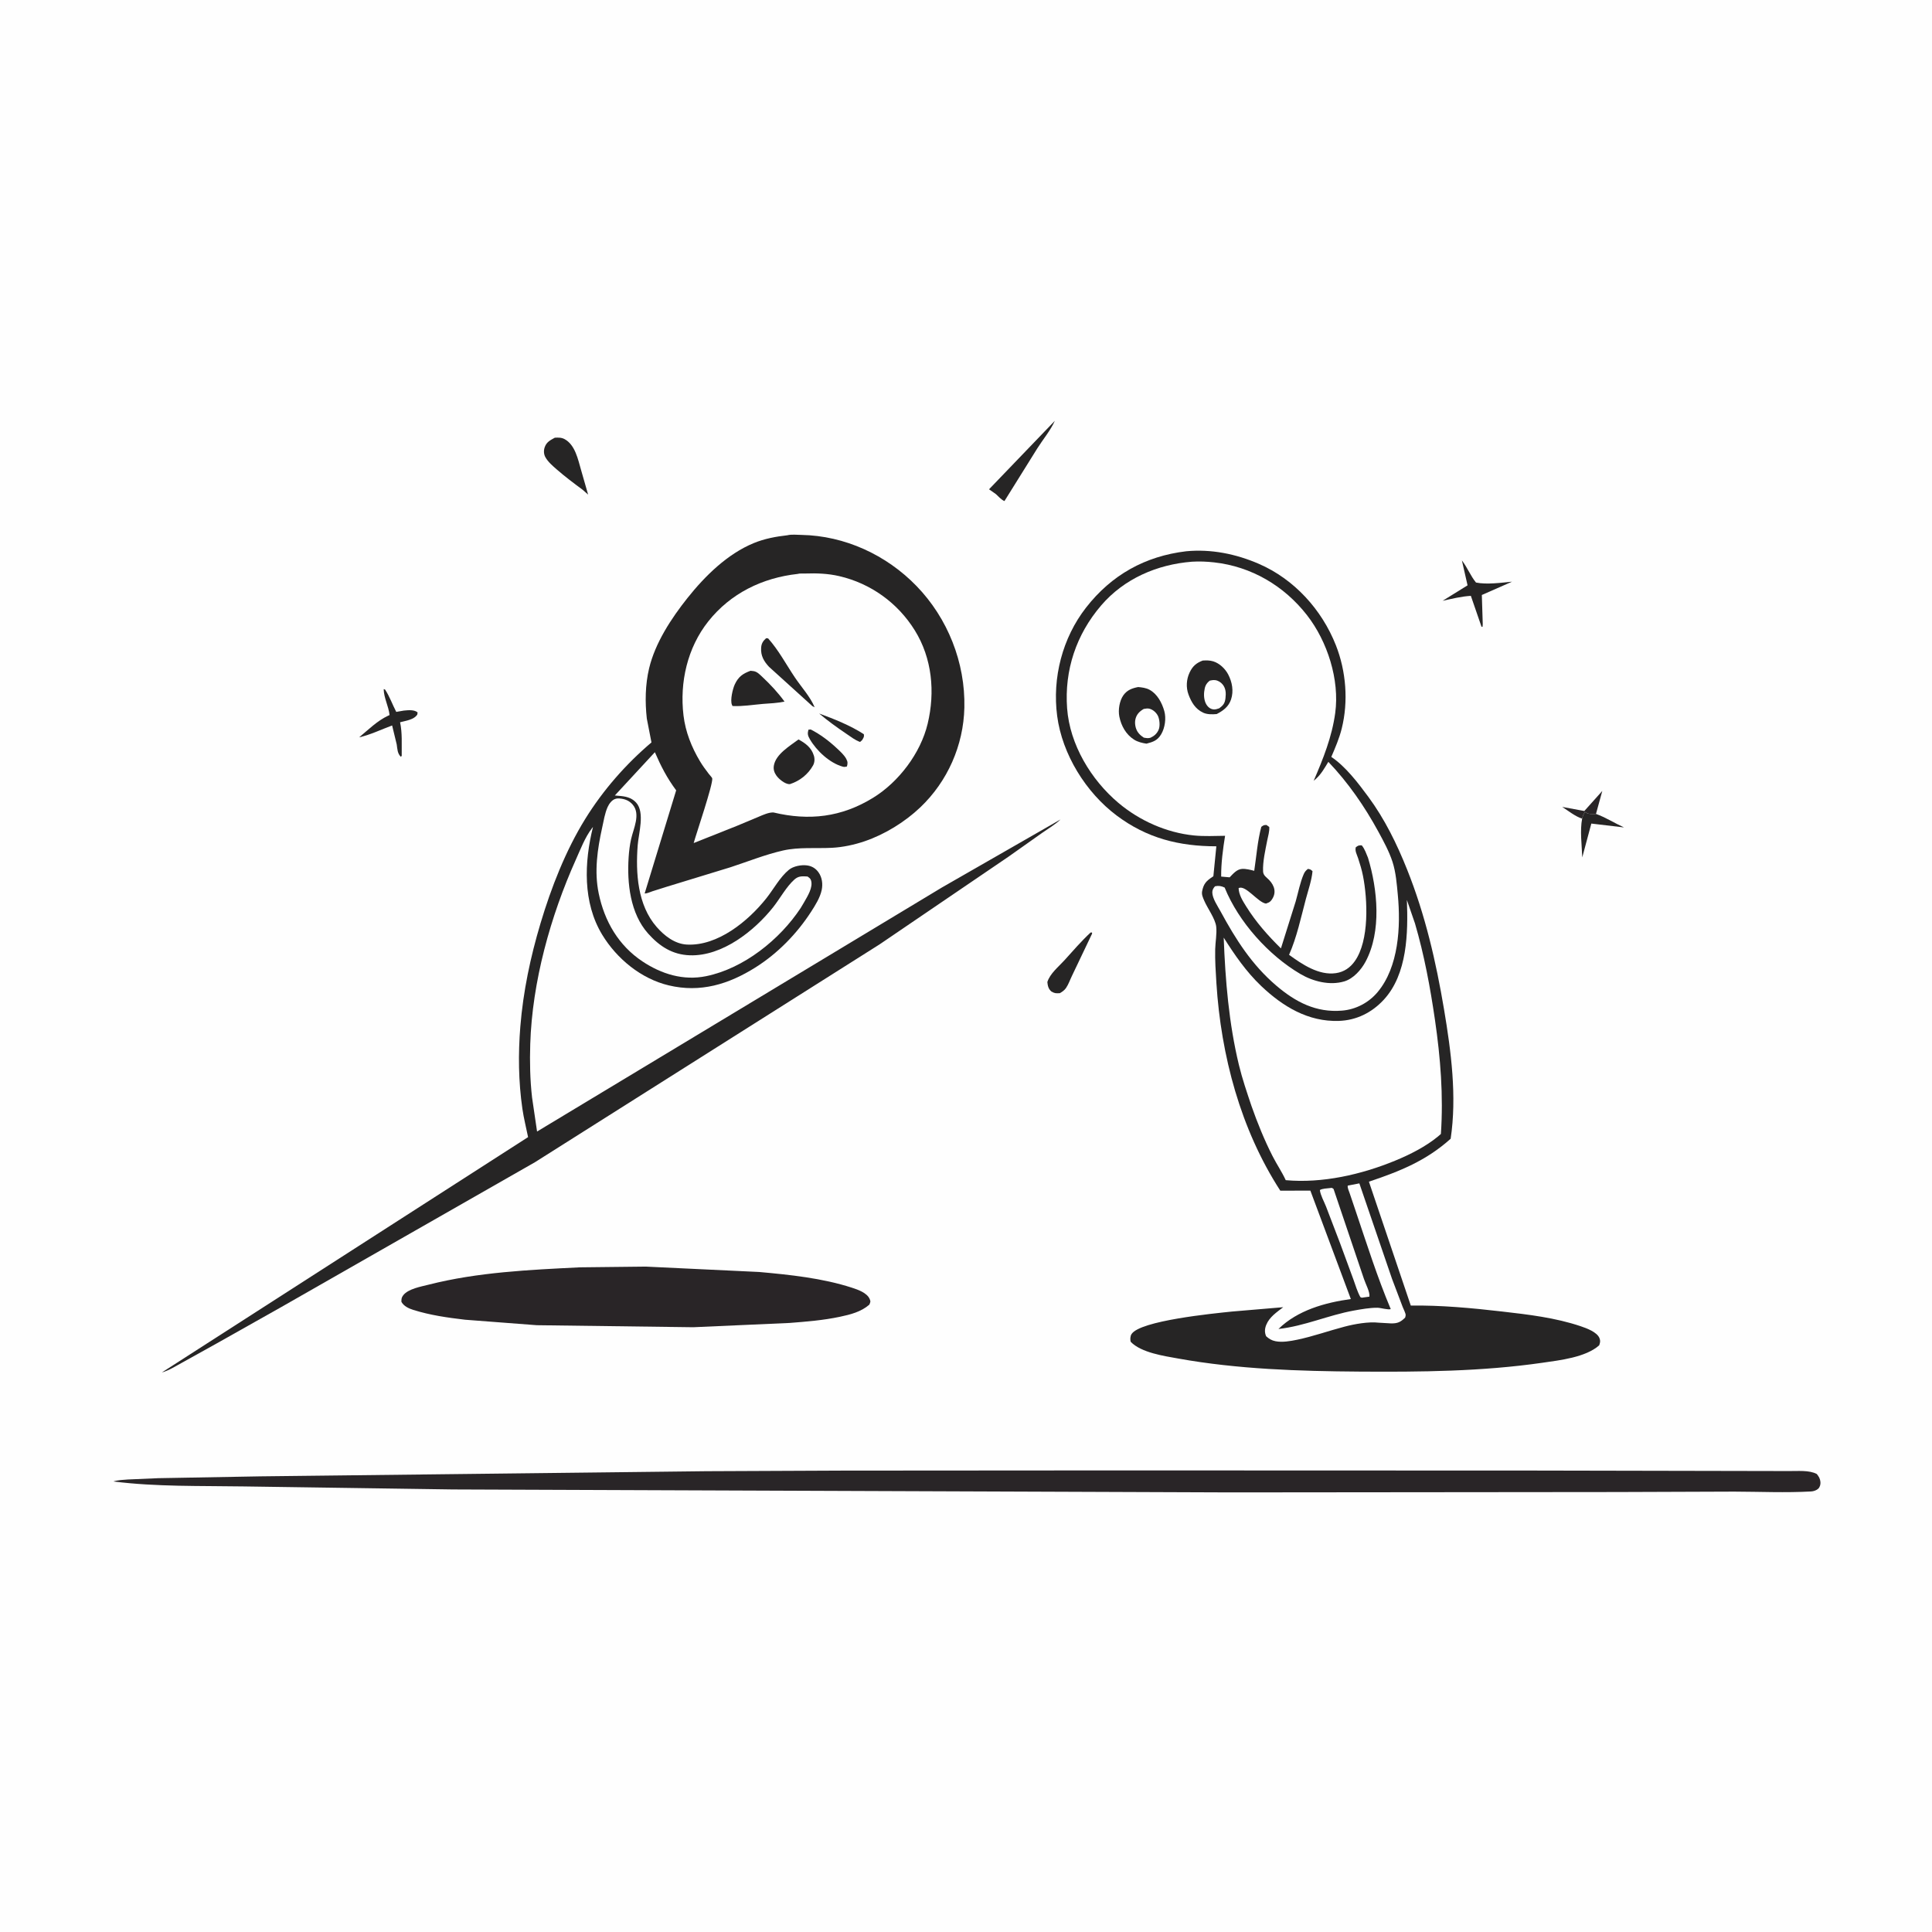 <svg version="1.1" xmlns="http://www.w3.org/2000/svg" style="display: block;" viewBox="0 0 2048 2048" width="1024" height="1024">
<path transform="translate(0,0)" fill="rgb(254,254,254)" d="M -0 -0 L 2048 0 L 2048 2048 L -0 2048 L -0 -0 z"/>
<path transform="translate(0,0)" fill="rgb(41,37,39)" d="M 1677.13 867.793 C 1669.94 865.539 1662.33 859.438 1656.04 855.365 L 1679.45 859.701 L 1698.5 838.432 L 1691.8 862.787 C 1687.44 862.826 1683.7 863.496 1680.09 860.668 C 1678.52 863.165 1677.8 864.917 1677.13 867.793 z"/>
<path transform="translate(0,0)" fill="rgb(38,37,37)" d="M 1677.13 867.793 C 1677.8 864.917 1678.52 863.165 1680.09 860.668 C 1683.7 863.496 1687.44 862.826 1691.8 862.787 C 1702.03 866.423 1711.58 872.592 1721.5 877.109 L 1686.88 873.015 L 1677.26 908.848 C 1676.79 895.981 1674.7 880.332 1677.13 867.793 z"/>
<path transform="translate(0,0)" fill="rgb(38,37,37)" d="M 1549.65 594.051 C 1555.46 601.479 1558.75 610.377 1564.63 617.526 C 1576.15 619.846 1591.13 617.722 1602.84 616.614 L 1570.81 630.707 L 1571.77 661.5 L 1571.57 664.329 L 1570.5 664.46 L 1559.17 631.626 C 1549.16 632.19 1539.04 634.74 1529.26 636.862 L 1555.68 620.476 L 1549.65 594.051 z"/>
<path transform="translate(0,0)" fill="rgb(38,37,37)" d="M 406.713 730.5 L 408.155 730.914 C 412.982 738.166 415.987 746.864 420.037 754.627 L 428.083 753.244 C 432.634 752.826 438.987 752.061 442.68 755.183 L 442.333 757.5 C 438.721 763.022 430.128 763.99 424.113 765.617 C 426.543 777.31 425.697 788.341 425.838 800.062 C 425.856 801.579 426.128 800.637 425 802.276 C 421.223 798.822 421.269 793.982 420.546 789.187 L 415.674 769.029 C 403.63 773.457 393.36 778.665 380.682 781.628 C 390.33 773.65 399.956 764.015 411.361 758.721 L 412.949 757.993 C 411.929 748.503 406.971 740.16 406.713 730.5 z"/>
<path transform="translate(0,0)" fill="rgb(38,37,37)" d="M 1156.09 988.5 L 1157.57 988.489 L 1157.66 989.698 L 1136.42 1034.24 C 1134.31 1038.49 1132.68 1043.48 1129.99 1047.37 C 1128.32 1049.79 1125.99 1051.34 1123.5 1052.8 C 1119.24 1052.96 1118.33 1053.19 1114.5 1051.02 C 1111.3 1048.22 1110.65 1045.06 1110.24 1041 C 1113.1 1031.93 1122.01 1024.92 1128.26 1018.03 C 1137.37 1008 1146.14 997.721 1156.09 988.5 z"/>
<path transform="translate(0,0)" fill="rgb(38,37,37)" d="M 1118.16 446.09 C 1113.55 456.374 1105.68 465.654 1099.65 475.195 L 1064.77 531.139 C 1061.5 529.9 1058.37 526.196 1055.74 523.819 L 1048.42 518.668 L 1118.16 446.09 z"/>
<path transform="translate(0,0)" fill="rgb(38,37,37)" d="M 588.132 463.99 C 591.997 463.81 595.289 463.676 598.757 465.645 C 609.708 471.863 612.642 486.757 615.889 497.975 L 623.422 524.27 L 617.393 519 C 608.166 512.202 598.893 505.219 590.249 497.693 C 585.861 493.873 580.881 489.646 578.06 484.5 C 576.377 481.431 576.244 477.596 577.338 474.297 C 579.221 468.62 583.176 466.695 588.132 463.99 z"/>
<path transform="translate(0,0)" fill="rgb(41,37,39)" d="M 614.518 1343.43 L 684.517 1342.65 L 804.776 1348.36 C 837.324 1351.28 871.841 1354.89 903 1365 C 909.417 1367.08 919.031 1370.39 921.914 1377.03 C 923.129 1379.83 922.602 1380.41 921.5 1383.02 C 912.695 1390.65 901.53 1393.47 890.381 1395.83 C 872.648 1399.58 855.022 1400.97 837 1402.38 L 734.9 1406.92 L 569.021 1404.77 L 493 1398.96 C 474.275 1396.75 456.202 1394.21 438.152 1388.57 C 433.358 1387.07 427.927 1384.57 425.5 1379.95 C 425.5 1376.99 425.593 1375.34 427.5 1372.94 C 432.92 1366.13 446.338 1363.85 454.464 1361.78 C 506.464 1348.55 561.125 1346.08 614.518 1343.43 z"/>
<path transform="translate(0,0)" fill="rgb(41,37,39)" d="M 748.605 1559.54 L 893.501 1558.9 L 1184.31 1558.7 L 1627.39 1558.85 L 1896.2 1559.38 C 1905.29 1559.53 1917.71 1558.14 1925.86 1562.5 C 1928.01 1565.08 1929.45 1567.56 1929.74 1571 C 1929.96 1573.59 1929.21 1576.49 1927.23 1578.25 C 1925.39 1579.88 1922.3 1580.87 1919.91 1581 C 1892.96 1582.53 1865.26 1581.24 1838.22 1581.17 L 1713.69 1581.62 L 1304.5 1582.01 L 480.035 1578.88 L 258.516 1575.68 C 212.781 1574.93 165.663 1576.17 120.251 1570.41 C 125.025 1568.85 130.702 1568.69 135.705 1568.31 L 167.737 1566.93 L 276.154 1564.99 L 748.605 1559.54 z"/>
<path transform="translate(0,0)" fill="rgb(38,37,37)" d="M 834.714 567.392 C 838.777 566.314 845.161 566.942 849.5 567.024 C 895.631 567.899 939.597 588.273 971.52 621.184 C 1004.68 655.371 1023.35 702.463 1022.27 750.076 C 1021.37 790.03 1004.5 828.302 975.503 855.865 C 959.165 871.395 937.951 884.463 916.589 891.754 C 905.714 895.466 893.506 898.108 882 898.698 C 865.04 899.568 846.75 897.786 830.136 901.546 C 811.333 905.801 792.681 913.324 774.357 919.313 L 707 939.916 L 691.627 944.77 C 689.105 945.618 685.99 947.168 683.356 947.112 L 716.771 837.782 C 707.088 824.806 700.606 812.174 694.188 797.367 L 651.735 843.237 L 655.5 843.575 C 662.712 844.086 669.323 845.237 674.396 850.873 C 683.788 861.31 676.943 883.409 675.978 896.009 C 673.733 925.341 675.757 959.337 696.025 982.556 C 704.156 991.871 715.171 1000.55 728 1001.27 C 760.797 1003.09 793.22 976.37 812.47 952.083 C 820.077 942.485 826.745 929.828 836.207 922.069 C 841.051 918.098 849.403 916.572 855.5 917.374 C 860.666 918.054 864.825 920.625 867.78 924.886 C 871.507 930.259 872.358 937.18 871.022 943.5 C 869.328 951.518 864.289 959.537 859.893 966.342 C 844.83 989.658 824.457 1010.63 800.907 1025.46 C 772.409 1043.41 742.413 1052.52 708.895 1044.54 C 679.625 1037.58 653.835 1016.32 638.386 990.885 C 617.6 956.658 619.288 914.086 628.593 876.612 L 627.521 877.951 C 620.214 887.424 615.361 900.258 610.453 911.192 C 583.554 971.118 564.158 1040.7 562.083 1106.72 C 561.487 1125.68 561.852 1144.64 564.022 1163.5 L 569.312 1199.46 L 998.5 940.758 L 1124.22 868.653 C 1118.5 874.094 1111.08 878.418 1104.62 882.965 L 1069 908.153 L 932.449 1001.04 L 567.136 1231.96 L 298.003 1385.63 L 229.911 1423.97 L 193.266 1444.34 C 186.289 1448.1 179.27 1452.73 171.596 1454.85 L 559.785 1205.39 C 557.769 1195.41 555.201 1185.35 553.744 1175.28 C 549.574 1146.46 549.236 1117.12 551.582 1088.12 C 554.589 1050.96 562.29 1014.45 572.967 978.764 C 584.281 940.945 599.539 901.753 620.406 868.05 C 639.196 837.7 663.362 810.074 690.575 786.994 L 685.654 761.752 C 683.693 744.213 683.977 725.734 688.078 708.5 C 694.519 681.436 711.725 655.295 728.786 633.862 C 747.325 610.572 771.103 587.177 798.999 575.711 C 810.531 570.972 822.389 568.795 834.714 567.392 z"/>
<path transform="translate(0,0)" fill="rgb(254,254,254)" d="M 653.605 846.5 C 655.37 846.366 655.228 846.296 656.718 846.415 C 662.396 846.867 667.096 848.659 670.82 853.105 C 679.226 863.143 671.508 878.332 669.025 889.345 C 667.598 895.676 666.805 902.278 666.378 908.747 C 664.576 936.021 668.016 968.331 687.051 989.617 C 699.116 1003.11 712.811 1012.1 731.5 1012.66 C 765.58 1013.69 799.502 986.971 819.607 961.621 C 826.875 952.456 833.575 939.901 842.14 932.304 C 846.532 928.407 850.453 928.819 856 929.128 C 857.814 930.492 859.071 931.075 859.762 933.361 C 861.991 940.744 856.028 949.975 852.503 956.217 L 848.771 962.5 C 826.675 995.953 788.537 1026.61 748.5 1034.79 C 724.355 1039.73 701.183 1032.53 681.108 1019.19 C 655.645 1002.28 640.754 976.531 634.643 947.009 C 629.807 923.649 633.277 900.225 638.332 877.264 C 639.88 870.231 641.162 862.058 644.116 855.465 C 645.574 852.213 648.541 848.101 652.043 846.948 L 653.605 846.5 z"/>
<path transform="translate(0,0)" fill="rgb(254,254,254)" d="M 845.533 608.388 C 847.288 607.716 851.775 608.01 853.782 607.944 C 865.919 607.543 877.632 607.951 889.516 610.695 C 922.979 618.42 951.65 639.091 969.728 668.219 C 988.137 697.881 991.38 733.598 983.366 767.154 C 975.908 798.378 952.651 829.035 925.454 845.725 C 891.917 866.306 857.755 870.274 819.844 861.231 C 814.887 861.065 808.887 863.817 804.377 865.722 L 781.093 875.466 L 735.33 893.666 C 737.815 884.443 756.05 831.101 755.003 825.068 C 754.872 824.309 751.909 821.074 751.34 820.329 C 748.019 815.987 744.775 811.623 741.972 806.923 C 733.022 791.916 726.62 775.747 724.531 758.332 C 720.334 723.345 728.648 686.633 750.801 658.717 C 774.486 628.869 808.243 612.516 845.533 608.388 z"/>
<path transform="translate(0,0)" fill="rgb(38,37,37)" d="M 868.32 756.35 C 884.172 762.133 901.616 769.115 915.724 778.302 C 916.248 781.226 915.324 781.951 913.928 784.5 L 911.728 786.5 C 906.467 784.668 901.675 780.872 897.058 777.759 C 887.078 771.032 877.53 764.11 868.32 756.35 z"/>
<path transform="translate(0,0)" fill="rgb(38,37,37)" d="M 856.954 773.5 L 859.418 773.27 C 869.766 778.58 878.915 785.532 887.379 793.473 C 890.716 796.604 894.983 800.427 897.086 804.5 C 898.736 807.697 898.673 809.095 897.786 812.5 C 895.951 812.885 895.308 813.223 893.432 812.708 C 879.511 808.891 865.508 795.772 858.477 783.584 C 856.272 779.762 855.801 777.802 856.954 773.5 z"/>
<path transform="translate(0,0)" fill="rgb(38,37,37)" d="M 812.167 676.5 L 814.244 676.733 C 825.271 689.001 833.519 704.656 842.771 718.369 C 849.498 728.339 858.998 738.701 863.547 749.736 L 861.148 748.5 L 815.203 706.878 C 809.69 700.982 806.291 695.002 806.834 686.688 C 807.132 682.135 808.842 679.466 812.167 676.5 z"/>
<path transform="translate(0,0)" fill="rgb(38,37,37)" d="M 846.444 783.845 C 853.957 787.959 860.002 792.339 862.717 800.943 C 863.782 804.316 863.602 808.272 861.873 811.377 C 856.585 820.873 847.755 827.844 837.5 831.163 L 836.329 831.219 C 831.758 830.831 825.679 825.893 823.086 822.269 C 820.724 818.969 819.648 815.559 820.334 811.524 C 822.392 799.422 837.246 790.76 846.444 783.845 z"/>
<path transform="translate(0,0)" fill="rgb(38,37,37)" d="M 795.581 711.055 L 798.919 711.438 C 802.654 712.048 805.428 715.054 808.075 717.53 C 816.519 725.428 824.859 734.346 831.631 743.723 C 824.144 745.263 816.37 745.661 808.756 746.174 C 798.224 747.068 787.04 748.954 776.5 748.409 L 775.896 747.153 C 773.805 742.219 776.762 730.094 778.901 725.495 C 782.717 717.291 787.468 714.056 795.581 711.055 z"/>
<path transform="translate(0,0)" fill="rgb(38,37,37)" d="M 1257.35 584.37 C 1283.83 581.842 1310.09 587.154 1334.34 597.658 C 1371.83 613.89 1401.16 646.148 1416.08 683.954 C 1426.95 711.521 1429.47 743.488 1422.29 772.285 C 1419.73 782.584 1415.44 792.634 1411.23 802.353 C 1426.37 812.499 1439.6 829.921 1450.37 844.513 C 1467.91 868.277 1480.78 894.641 1491.68 921.955 C 1510.83 969.924 1522.22 1019.39 1530.77 1070.17 C 1538.23 1114.48 1544.5 1162.31 1537.75 1207.12 C 1511.57 1230.61 1483.94 1241.56 1451.11 1252.63 L 1495.5 1383.96 C 1527.54 1383.5 1560.35 1386.58 1592.16 1390.25 C 1620.15 1393.47 1648.8 1396.81 1675.6 1405.87 C 1681.86 1407.98 1692.9 1412.02 1695.5 1418.46 C 1696.69 1421.42 1696.22 1423.28 1695.19 1426.12 C 1680.88 1438.87 1653.43 1441.92 1635.03 1444.58 C 1570.97 1453.83 1505.57 1454.4 1440.98 1453.95 C 1377.18 1453.51 1311.91 1451.44 1249 1440.11 C 1233.61 1437.34 1210 1433.96 1198.7 1422.5 C 1197.82 1420.14 1198.07 1416.4 1199.47 1414.2 C 1208.55 1399.91 1286.25 1392.34 1305.97 1390.29 L 1360.26 1385.69 C 1353.37 1391.03 1345.69 1396.02 1342.28 1404.39 C 1340.62 1408.47 1340.36 1412.48 1342.18 1416.5 C 1345.26 1419.24 1348.04 1420.95 1352.14 1421.76 C 1359.3 1423.16 1367.92 1421.66 1375 1420.18 C 1392 1416.62 1408.33 1410.76 1425.11 1406.35 C 1435.76 1403.55 1450.64 1400.82 1461.64 1402.12 L 1474.78 1402.87 C 1481.61 1402.92 1484.69 1401.45 1489.5 1396.72 C 1489.69 1395.82 1490.09 1394.93 1490.07 1394 C 1490.02 1391.96 1487.67 1387.48 1486.9 1385.43 L 1475.54 1355.46 L 1440.97 1254.43 L 1428.66 1256.81 C 1428.25 1259.2 1429.87 1262.39 1430.63 1264.68 L 1437 1283.5 C 1448.76 1318.3 1459.95 1353.85 1474.25 1387.69 C 1471.52 1388.75 1463.62 1386.3 1460.14 1386.27 C 1452.09 1386.2 1443.17 1387.8 1435.27 1389.22 C 1407.99 1394.15 1383.13 1405.65 1355.21 1408.78 C 1375.48 1388.93 1404.52 1380.83 1431.95 1377.04 L 1389.04 1262.09 L 1357.19 1262.19 C 1315.04 1197.12 1294.3 1118.97 1289.44 1042.14 C 1288.69 1030.25 1287.88 1018.11 1288.16 1006.2 C 1288.34 998.501 1290.06 989.91 1289.24 982.351 C 1288.34 973.961 1279.97 962.82 1276.56 954.808 C 1275.17 951.548 1273.6 948.324 1274.3 944.785 C 1275.81 937.044 1278.47 934.032 1285.01 929.676 L 1286.22 928.887 L 1289.38 897.124 C 1249.73 897.069 1215.84 888.559 1183.73 864.513 C 1151.09 840.061 1125.98 799.587 1120.64 758.948 C 1115.34 718.545 1126.13 676.325 1151.25 644.085 C 1178.31 609.351 1213.88 589.597 1257.35 584.37 z"/>
<path transform="translate(0,0)" fill="rgb(254,254,254)" d="M 1409.75 1259.41 C 1412.06 1259.16 1411.52 1258.81 1413.63 1260.36 L 1445.86 1355.78 C 1447.48 1360.82 1452.37 1369.69 1451.64 1374.5 L 1443.5 1375.63 L 1442.04 1374.98 C 1438.84 1369.31 1436.9 1362.38 1434.65 1356.25 L 1420.66 1318.21 L 1405.69 1279.08 C 1403.61 1273.73 1399.82 1267.13 1399.1 1261.5 C 1401.92 1259.82 1406.51 1259.82 1409.75 1259.41 z"/>
<path transform="translate(0,0)" fill="rgb(254,254,254)" d="M 1491.36 954.001 L 1499.95 978.913 C 1509.73 1012.26 1516.14 1046.86 1521.14 1081.24 C 1526.99 1121.38 1530.17 1161.49 1527.41 1202.04 L 1524.43 1204.63 C 1511.32 1215.44 1494.66 1223.87 1478.98 1230.32 C 1443.19 1245.05 1401.72 1254.55 1362.93 1251.03 C 1358.95 1242.37 1353.33 1234.12 1348.97 1225.54 C 1340.2 1208.28 1332.98 1190.49 1326.57 1172.24 C 1321.77 1157.9 1316.85 1143.62 1313.3 1128.9 C 1302.64 1084.76 1298.89 1039.19 1297.18 993.929 C 1308.84 1012.34 1321.03 1030.09 1336.9 1045.18 C 1359.86 1067 1386.8 1083.3 1419.28 1082.2 C 1437.95 1081.57 1454.16 1073.44 1466.77 1059.85 C 1492 1032.63 1492.68 988.687 1491.36 954.001 z"/>
<path transform="translate(0,0)" fill="rgb(254,254,254)" d="M 1263.59 595.424 C 1271.41 594.937 1279.22 595.278 1287 596.14 C 1326.51 600.516 1361.27 621.02 1385.51 652.16 C 1407.12 679.916 1420.17 720.514 1415.4 755.723 C 1411.98 781.032 1402.59 804.383 1392.56 827.661 L 1393.39 826.98 L 1394.72 825.791 C 1400.52 820.733 1404.11 814.079 1408.1 807.587 C 1429.07 829.51 1446.63 854.988 1461.12 881.594 C 1466.6 891.664 1472.52 902.551 1476.08 913.479 C 1479.72 924.655 1480.66 937.173 1481.76 948.805 C 1484.93 982.099 1482.76 1025.04 1460.22 1051.79 C 1450.82 1062.95 1437.26 1070.06 1422.74 1071.29 C 1395.08 1073.64 1373.3 1062.18 1352.87 1044.76 C 1326.98 1022.69 1309.92 995.77 1293.89 966.208 C 1290.81 960.529 1285.19 952.484 1285.08 946 C 1285.04 943.388 1286.26 941.359 1287.96 939.5 C 1291.63 938.644 1294.83 939.194 1298.19 940.863 C 1312.9 977.231 1344.84 1012.75 1378.5 1032.49 C 1391.99 1040.4 1409.56 1044.89 1424.96 1040.33 C 1434.63 1037.46 1442.95 1028.03 1447.56 1019.39 C 1464.68 987.335 1460.32 942.736 1450.13 909.256 C 1448.17 904.681 1446.75 899.953 1443.5 896.1 C 1440.08 896.089 1439.94 896.131 1437.18 898.148 C 1436.09 902.006 1438.37 905.863 1439.62 909.643 C 1441.67 915.847 1443.56 922.079 1444.83 928.5 C 1449.76 953.478 1451.71 996.964 1436.13 1018.9 C 1431.19 1025.86 1424.64 1030.33 1416.1 1031.58 C 1398.02 1034.21 1380.25 1022.17 1366.46 1012.14 C 1374.68 993.533 1379.05 972.637 1384.27 953 C 1386.83 943.373 1390.39 933.435 1391.32 923.5 C 1389.4 921.672 1389.11 921.564 1386.5 921.05 C 1384.35 922.695 1383.08 924.111 1381.99 926.627 C 1378.1 935.626 1376.19 946.087 1373.49 955.518 L 1357.84 1005.33 C 1343.96 991.683 1331.36 977.461 1321.02 960.878 C 1317.33 954.956 1313.3 948.628 1312.95 941.5 C 1320.24 937.504 1333.49 956.751 1342 957.841 C 1344.17 956.948 1345.74 956.652 1347.28 954.79 L 1348 953.862 C 1353.28 946.526 1351.24 939.026 1345.4 932.89 C 1342.5 929.853 1339.09 928.119 1338.91 923.699 C 1338.46 913.317 1341.35 901.005 1343.34 890.763 C 1344.22 886.234 1345.84 881.22 1345.46 876.601 L 1342.5 874.519 C 1339.58 874.57 1339.41 874.763 1337.03 876.5 C 1333.01 891.447 1331.87 907.761 1329.54 923.084 C 1325.74 922.114 1320.66 920.825 1316.74 921.06 C 1311.07 921.399 1307.14 926.249 1303.48 930.003 L 1294.49 929.217 C 1294.32 915.416 1296.43 899.571 1298.64 885.987 C 1287.71 886.108 1276.41 886.713 1265.53 885.61 C 1236.46 882.662 1207.87 869.904 1185.59 851.114 C 1156.6 826.674 1134 789.32 1131.18 750.838 C 1128.22 710.39 1140.86 672.574 1167.26 641.801 C 1191.68 613.327 1226.7 598.313 1263.59 595.424 z"/>
<path transform="translate(0,0)" fill="rgb(38,37,37)" d="M 1274.93 700.219 C 1278.77 699.963 1282.43 699.933 1286.14 701.077 C 1292.69 703.097 1298.76 708.87 1301.89 714.851 C 1306.17 723.037 1307.94 732.598 1304.94 741.5 C 1302.34 749.225 1296.61 753.356 1289.73 756.932 C 1285.08 757.339 1279.62 757.457 1275.33 755.432 C 1267.05 751.53 1262.87 744.368 1259.84 736.151 C 1257.09 728.724 1257.62 720.141 1260.98 713 C 1264.15 706.263 1267.98 702.832 1274.93 700.219 z"/>
<path transform="translate(0,0)" fill="rgb(254,254,254)" d="M 1282.41 721.5 C 1284.17 721.04 1286.19 720.779 1288 720.965 C 1291.1 721.284 1294.05 723.133 1296.01 725.5 C 1299.5 729.732 1299.69 734.78 1299.07 740.03 C 1298.43 745.459 1296.8 747.571 1292.5 750.794 C 1290.73 751.43 1288.43 752.194 1286.5 752.03 C 1283.71 751.793 1281.46 750.317 1279.76 748.166 C 1276.58 744.161 1275.9 738.033 1276.51 733.137 C 1277.16 727.854 1278.2 724.8 1282.41 721.5 z"/>
<path transform="translate(0,0)" fill="rgb(38,37,37)" d="M 1206.47 728.291 C 1210.59 728.674 1214.74 729.16 1218.45 731.135 C 1226.81 735.585 1231.78 745.095 1234.23 753.853 C 1236.35 761.46 1234.91 771.546 1230.94 778.27 C 1227.06 784.854 1222.42 786.487 1215.3 788.307 C 1210.8 787.62 1206.08 786.519 1202.2 784.062 C 1193.57 778.597 1188.52 769.432 1186.54 759.599 C 1185.14 752.654 1186.67 742.838 1190.84 737 C 1194.82 731.439 1200.02 729.578 1206.47 728.291 z"/>
<path transform="translate(0,0)" fill="rgb(254,254,254)" d="M 1212.41 751.5 C 1214.54 751.121 1216.65 750.705 1218.78 751.343 C 1222.42 752.435 1225.67 755.357 1227.38 758.723 C 1229.24 762.378 1229.89 769.625 1228.23 773.488 C 1226.46 777.638 1223.51 780.211 1219.5 782.063 C 1216.98 782.807 1215.02 782.368 1212.5 781.929 C 1209.87 780.186 1207.63 778.423 1205.91 775.719 C 1203.52 771.954 1202.58 766.53 1203.65 762.188 C 1204.89 757.115 1208.04 754.044 1212.41 751.5 z"/>
</svg>